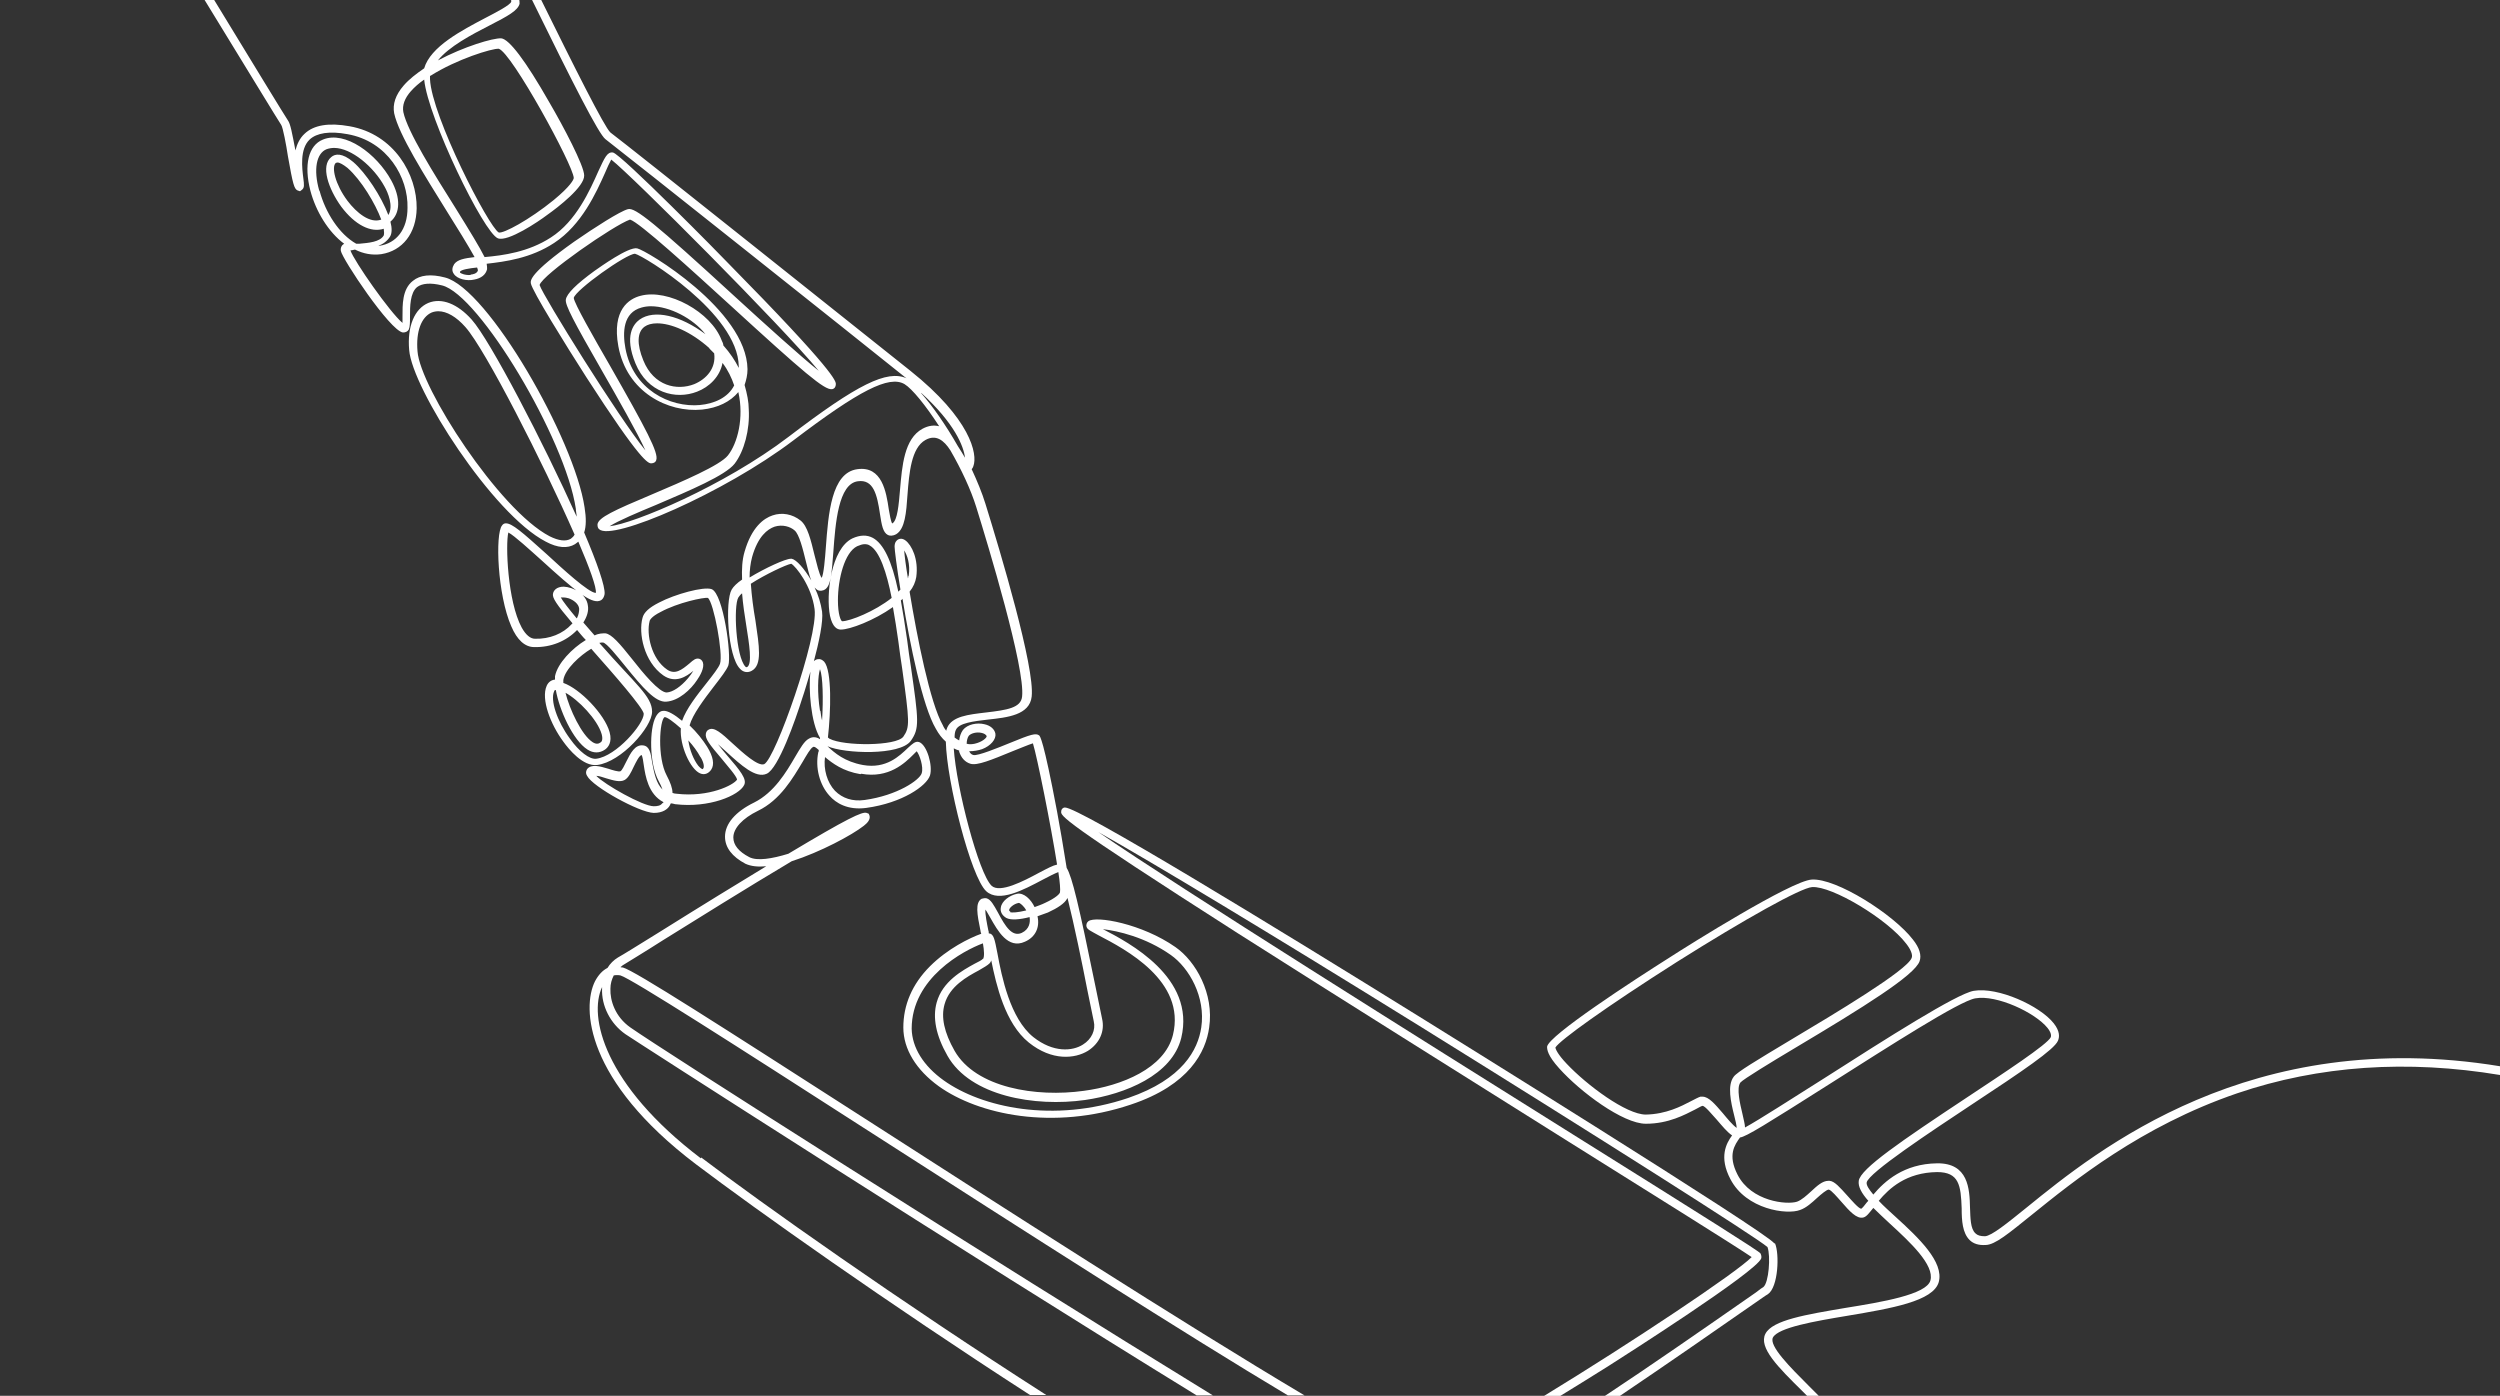 <svg width="600" height="335" viewBox="0 0 600 335" fill="none" xmlns="http://www.w3.org/2000/svg">
<rect x="0" y="0" width="600" height="335" fill="#333333" stroke="none"/>
<g clip-path="url(#clip0_1785_444)">
<path d="M425.801 298.401C424.801 296.201 342.901 245.401 342.101 244.901C304.401 221.501 259.001 193.801 255.601 193.801C255.101 193.801 254.701 194.201 254.701 194.701C254.501 195.801 254.401 196.701 297.101 224.001C321.301 239.401 351.801 258.501 376.301 273.901C398.001 287.501 416.901 299.301 420.401 301.701C416.801 305.401 391.601 322.201 370.601 335.001H374.501C378.401 332.601 382.301 330.201 386.101 327.801C389.701 325.501 421.601 305.201 422.701 302.001C422.801 301.601 422.701 301.201 422.501 300.801C421.901 300.101 410.301 292.801 377.401 272.201C340.701 249.201 283.401 213.301 263.601 199.701C276.601 207.001 304.501 223.801 341.101 246.501C383.101 272.601 421.601 297.001 424.201 299.301C425.001 301.501 424.501 307.901 423.201 308.901C423.001 309.001 422.401 309.401 421.401 310.201C407.901 319.601 395.801 328.001 385.201 335.001H388.801C399.901 327.501 411.601 319.401 422.501 311.801C423.501 311.101 424.101 310.701 424.301 310.601C426.801 308.901 427.101 300.901 426.001 298.401H425.801Z" fill="white"/>
<path d="M168.201 278C144.901 260.3 141.201 243.9 144.501 236.9C144.501 237 144.501 237.1 144.501 237.2C144.301 241.4 146.501 245.7 150.101 248.2C151.201 249 231.701 300.8 287.201 334.9H291.101C238.101 302.4 158.701 251.8 151.301 246.6C147.601 244 146.401 240.1 146.501 237.3C146.501 236.1 146.801 235.1 147.301 234.1C147.801 234 148.401 234 148.901 234.1C151.601 234.9 177.301 251.4 207.001 270.5C248.401 297.1 284.501 320.2 309.101 334.9H313.101C283.801 317.5 239.201 288.8 208.101 268.8C172.601 246 152.401 233 149.501 232.2C149.301 232.2 149.101 232.2 148.901 232.1C149.101 232 149.301 231.8 149.401 231.7C150.501 231 154.201 228.8 159.201 225.6C166.601 221 179.401 213 190.001 206.7C196.901 204.5 204.501 200.4 207.301 198.2C208.201 197.5 208.901 196.7 208.701 195.8L208.501 195.3L208.001 195.1C207.001 194.7 203.401 196.4 189.201 204.9C185.301 206.1 181.701 206.7 179.801 205.7C177.301 204.4 176.001 202.8 176.001 201C176.001 198.8 178.201 196.4 181.901 194.6C187.301 192 190.301 186.7 192.601 182.9C193.601 181.2 194.501 179.6 195.101 179.3C195.401 179.1 195.701 179.3 196.501 180C196.501 180.2 196.501 180.4 196.401 180.5C195.601 184.2 196.701 188.4 199.101 191C200.601 192.7 203.401 194.5 207.901 193.9C216.601 192.7 222.401 188.6 223.201 186.1C223.901 183.8 222.501 178.8 220.601 178.1C219.701 177.8 219.001 178.5 217.901 179.5C215.901 181.4 212.701 184.6 207.101 183.6C202.701 182.8 200.301 180.7 198.601 179.1C202.701 180.9 216.001 181.4 218.601 177.8C220.701 174.8 220.501 173.1 218.601 159.9C218.301 158 218.001 155.9 217.701 153.5C217.201 150 216.701 146.9 216.201 144.1C216.301 144 216.501 143.9 216.601 143.7C218.401 154.7 221.401 169.5 224.601 174.9C225.301 176.2 226.101 177.2 227.001 178C227.201 187.6 233.001 210.5 236.701 213.9C239.801 216.7 245.601 213.6 250.301 211.1C251.601 210.4 253.201 209.6 254.001 209.3C254.401 211.8 254.501 213.6 254.401 214.1C254.401 214.5 253.401 215.5 250.801 216.7C250.001 217.1 249.101 217.4 248.301 217.7C247.401 215.8 245.701 214.2 244.101 214.5C242.201 214.9 240.401 216.3 240.201 217.8C240.001 218.8 240.501 219.7 241.501 220.3C242.601 220.9 244.801 220.7 247.101 220.1C247.301 221.3 247.101 223 245.201 223.9C242.901 224.9 241.301 222.4 239.501 219C238.501 217.2 237.801 215.9 236.801 215.6C236.401 215.5 236.001 215.6 235.601 215.7C234.001 216.6 234.501 219.4 235.301 223.3C235.301 223.6 235.401 223.8 235.501 224.1C232.701 225.1 227.401 227.7 223.201 231.9C218.901 236.2 216.801 241.2 216.801 246.6C216.801 251.8 219.901 256.8 225.301 260.7C234.801 267.5 252.701 271.4 271.401 265.1C285.501 260.4 289.401 252.4 290.201 246.6C291.401 238.5 287.001 230.7 282.101 227.3C274.101 221.7 263.001 219.7 261.201 221.1C260.801 221.4 260.601 222 260.801 222.5C261.001 223.1 261.701 223.4 263.701 224.5C270.001 227.8 284.701 235.4 281.501 248.4C279.501 256.4 269.201 260.6 260.101 261.8C248.701 263.4 234.201 261.1 229.101 252.2C226.601 247.8 225.801 244.1 226.701 241C227.901 236.7 232.101 234.4 234.901 232.9C236.101 232.2 237.001 231.7 237.501 231.2C237.701 231 237.801 230.8 237.901 230.5C239.101 236.4 241.201 245.6 246.901 250.2C252.501 254.7 258.001 254.1 261.101 252.2C263.901 250.4 265.201 247.5 264.501 244.5C264.201 243 263.601 240.1 262.901 236.7C258.901 217.1 257.301 210.4 256.001 208.3C255.301 203.8 254.301 198 253.701 194.8C250.401 177.3 249.601 176.7 249.401 176.5C248.601 175.9 247.501 176.2 242.401 178.3C239.701 179.4 234.601 181.5 233.601 181.2C233.101 181.1 232.801 180.7 232.601 180.3C233.701 180.3 234.801 180.1 235.701 179.8C237.801 179 239.101 177.4 238.901 176.1C238.701 175 237.701 174.1 236.201 173.8C234.501 173.4 232.201 173.8 231.101 175.2C230.601 175.9 230.301 176.8 230.201 177.7C229.801 177.5 229.501 177.3 229.101 177C229.101 176.2 229.201 175.6 229.401 175.2C230.101 173.5 233.701 173.1 237.101 172.7C241.801 172.2 247.101 171.6 247.601 167.2C248.401 160.2 240.101 132.5 236.501 120.9C235.701 118.3 234.501 115.4 233.201 112.6C233.401 112.4 233.501 112.2 233.601 111.9C234.701 109 232.901 100.5 218.501 89C206.801 79.7 150.801 35 146.501 31.8C145.101 30.6 137.701 15.8 129.801 -0.2H127.601C137.501 20 143.701 32.2 145.301 33.4C149.501 36.6 205.601 81.2 217.301 90.6C217.401 90.6 217.501 90.8 217.601 90.8C212.901 88.7 205.801 92.2 189.301 104.8C173.701 116.7 152.001 125.7 146.301 126.3C148.301 125 153.301 122.9 157.401 121.2C165.601 117.7 174.101 114.1 176.301 111.3C178.601 108.3 180.001 103.1 179.701 98.2C179.701 96.5 179.301 94.5 178.701 92.4C179.101 91.2 179.401 90 179.401 88.6C179.201 74.4 155.001 60 152.901 59.6C150.801 59.2 144.001 64.1 142.701 65C138.301 68.2 136.001 70.5 135.801 71.9C135.601 73.2 137.601 77 144.601 89.2C148.101 95.3 153.001 103.9 154.901 108.1C148.601 100.4 130.301 71 129.501 68.4C130.201 65.9 147.401 54 151.201 52.7C153.401 53.3 166.101 64.9 175.301 73.3C192.901 89.4 197.901 93.7 199.701 93.4C200.301 93.3 200.601 92.8 200.601 92.2C200.601 91.5 200.601 89.4 174.601 63C173.601 61.9 149.001 36.9 147.101 36.6C145.701 36.4 145.101 37.9 143.601 41.1C141.601 45.6 138.301 53.1 132.201 57C126.801 60.5 120.801 61.3 116.301 61.7C115.101 59.3 112.901 55.7 109.301 49.9C104.201 41.8 97.801 31.6 96.801 26.9C96.501 25.3 97.101 23.6 98.601 21.9C99.501 20.9 100.501 20 101.801 19.1C102.701 28.3 116.101 55.9 119.501 57.2C121.901 58.1 129.201 53.2 131.301 51.6C134.001 49.7 140.301 44.8 140.201 42.1C140.201 39.8 135.201 30.3 131.801 24.5C126.101 14.5 122.201 9.4 120.301 9.2C118.301 9.1 111.301 11.2 105.101 14.5C107.701 11.2 113.201 8.3 117.501 6.1C122.001 3.8 124.301 2.5 124.701 0.9C124.701 0.6 124.701 0.1 124.501 -0.6H122.501C122.701 -0.1 122.701 0.2 122.701 0.4C122.501 1.2 119.001 3 116.501 4.3C110.801 7.3 103.301 11.2 101.801 16.4C99.901 17.7 98.201 19 96.901 20.5C94.901 22.8 94.201 25 94.601 27.2C95.701 32.3 101.901 42.1 107.301 50.8C109.701 54.6 112.401 59 113.901 61.7C111.401 62 109.801 62.3 109.001 63.4C108.501 64.2 108.401 65 108.901 65.7C109.701 67 112.101 67.5 113.801 67.1C115.501 66.8 116.601 65.9 116.901 64.6C116.901 64.3 116.901 63.8 116.801 63.3C121.201 62.8 127.401 62 133.001 58.3C139.601 54 143.101 46.2 145.201 41.5C145.701 40.3 146.301 39 146.701 38.3C151.601 42.1 187.601 78.2 196.501 89C192.101 85.5 183.601 77.8 176.501 71.3C157.001 53.4 152.401 49.7 150.701 50.2C148.801 50.7 142.701 54.6 137.801 58C127.101 65.6 127.301 67.3 127.401 68C127.701 69.8 135.701 82.7 140.701 90.5C153.901 111 155.601 111.2 156.301 111.2C156.901 111.2 157.401 110.9 157.501 110.4C158.101 108.7 155.201 103.2 146.301 87.6C142.501 81 137.801 72.8 137.701 71.5C138.101 69.6 150.301 60.9 152.401 60.9C154.501 61.4 177.101 75.2 177.301 87.9C177.301 88 177.301 88.2 177.301 88.3C176.401 86.5 175.201 84.7 173.601 82.9C173.601 82.5 173.401 82.1 173.201 81.7C170.701 74.9 160.301 69.2 153.701 71C151.001 71.7 146.801 74.3 148.401 83.1C150.401 94.1 160.301 99.1 168.501 98.3C172.301 97.9 175.301 96.4 177.201 94.1C178.601 100.3 177.001 106.4 174.701 109.3C172.801 111.7 163.901 115.5 156.601 118.6C147.101 122.6 143.701 124.2 143.401 125.8C143.401 126.2 143.401 126.7 143.801 127C146.801 130 173.801 118.3 190.401 105.7C206.201 93.7 213.401 90 217.101 92.2C218.901 93.3 222.101 97.2 225.401 102.3C224.201 102 222.901 102.1 221.401 102.9C217.001 105.3 216.501 111.8 216.001 117.6C215.701 121.1 215.401 124.8 214.201 125.6C214.201 125.6 214.201 125.6 214.101 125.6C213.801 125.1 213.501 123.4 213.301 122.2C212.701 118.1 211.701 111.8 205.801 112.6C199.501 113.4 198.801 123.4 198.201 131.4C198.001 134.1 197.701 137.8 197.201 138.7C196.601 137.9 196.001 135.2 195.501 133.3C194.601 129.6 193.801 126.2 192.101 124.9C190.201 123.4 187.701 122.9 185.401 123.7C183.301 124.4 180.401 126.5 178.701 132.4C178.101 134.4 178.001 136.7 178.101 139.1C176.901 139.9 176.001 140.8 175.601 141.5C174.001 144.2 174.601 157.5 177.601 160.5C178.401 161.4 179.501 161.5 180.401 161C183.001 159.6 182.201 155.1 181.301 148.9C180.801 146.1 180.401 143 180.201 140.1C183.601 137.9 188.701 135.5 189.901 135.3C191.001 135.9 194.801 140.7 195.501 146.2C196.401 152.8 186.101 182.1 183.401 183.4C181.901 184 178.201 180.6 175.901 178.5C173.101 175.9 171.401 174.4 170.101 175.1C169.701 175.3 169.501 175.6 169.401 176.1C169.201 177.3 170.301 178.7 173.201 182.1C174.501 183.7 176.801 186.3 176.901 187.1C176.101 188.4 170.201 191.4 162.401 190.5C162.001 190.5 161.701 190.4 161.401 190.3C161.401 189.2 160.901 187.8 160.001 186.1C157.701 181.8 158.301 172.8 159.501 172.1C160.101 172.1 161.601 173.2 163.401 174.8C163.101 179 165.701 184.6 168.001 185.6C169.101 186.1 170.101 185.6 170.701 184.7C171.501 183.5 171.201 181.6 169.701 179.2C168.701 177.6 167.201 175.7 165.501 174.1C166.201 171.5 169.001 167.8 171.301 164.8C173.001 162.6 174.401 160.8 174.801 159.7C175.601 157.3 173.601 142.5 170.801 141.4C168.901 140.7 162.001 142.6 158.201 144.6C155.801 145.8 154.501 147 154.201 148.3C153.201 151.9 154.501 158.8 159.201 162.1C162.101 164.1 164.701 162.4 166.401 161C166.101 161.5 165.701 162.1 165.101 162.8C163.401 164.8 161.501 166.1 160.001 166.2C158.201 166.2 154.301 161.5 151.801 158.3C148.701 154.4 146.801 152.2 145.301 152C144.601 152 143.701 152 142.701 152.5C141.801 151.5 140.901 150.4 140.001 149.4C140.901 148 141.301 146.6 141.101 145.4C140.801 142.5 137.501 140.9 135.301 140.8C133.601 140.8 132.801 141.7 132.701 142.6C132.601 143.5 133.401 144.9 137.401 149.6C137.401 149.6 137.301 149.7 137.201 149.8C135.101 152.1 131.901 153.4 128.401 153.3C127.301 153.3 126.201 152.4 125.201 150.6C121.801 144.3 121.301 130.6 122.001 127.8C123.401 128.5 127.201 132 130.001 134.5C137.901 141.7 141.801 144.9 143.901 144.2C144.301 144.1 144.901 143.7 145.101 142.6C145.301 140.8 143.301 135.1 140.201 127.8C140.701 126.3 140.701 124.3 140.301 121.8C137.901 105.5 117.101 69.2 106.801 66.6C103.401 65.7 100.801 66 99.101 67.4C96.501 69.4 96.601 73.2 96.601 76C96.601 76.5 96.601 77.1 96.601 77.5C93.601 75 85.001 62.7 84.101 60.1C84.301 60.1 84.701 60 85.201 59.9C87.201 60.9 89.301 61.3 91.501 61C96.601 60.2 99.901 56 100.001 50C100.101 41.9 94.601 32.2 83.901 30.3C78.901 29.4 75.301 30 73.101 32.1C71.901 33.2 71.301 34.6 70.901 36.1C70.101 31.9 69.701 29.7 69.101 28.9C68.601 28.2 60.301 14.6 51.101 -0.5H48.801C58.301 15 67.001 29.3 67.501 30C67.901 30.6 68.701 34.8 69.101 37.5C70.301 44.3 70.601 45.3 71.401 45.7L72.001 45.9L72.401 45.6C73.101 45.1 73.001 44.4 72.801 42.8C72.501 40.4 71.901 35.8 74.301 33.5C76.001 31.9 79.101 31.4 83.401 32.2C93.001 33.9 98.001 42.6 97.801 49.9C97.801 55 95.201 58.4 91.001 59C91.001 59 90.901 59 90.801 59C91.901 58.6 92.901 57.9 93.601 56.8C94.101 56 94.101 54.7 93.701 53.2C96.101 51.2 96.201 47.5 93.901 43.3C90.401 36.9 82.801 31.3 77.501 33.5C74.001 34.9 72.901 39.6 74.501 45.8C75.801 50.7 78.801 55.7 82.601 58.5C82.401 58.6 82.201 58.8 82.101 58.9C81.901 59.2 81.701 59.6 81.801 60.2C82.101 62.1 93.601 79.4 96.701 79.8C97.301 79.8 97.801 79.6 98.101 79.1C98.401 78.4 98.401 77.3 98.401 75.9C98.401 73.6 98.401 70.3 100.101 68.9C101.301 68 103.301 67.8 106.101 68.5C115.001 70.7 135.701 105.3 138.201 122.1C138.201 122.7 138.401 123.4 138.401 124C130.401 106.2 117.601 81.6 113.201 76.7C109.801 72.9 106.001 71.4 102.801 72.7C99.501 74.1 97.701 78.3 98.201 84C98.901 93.2 118.201 123.4 131.001 130C133.801 131.5 136.201 131.7 138.001 130.6C138.301 130.4 138.501 130.2 138.801 130C141.501 136.3 143.201 141 143.001 142.3C141.301 142.3 135.001 136.5 131.201 133C125.201 127.6 122.901 125.6 121.401 125.6C121.001 125.6 120.701 125.8 120.501 126.1C118.801 128.1 119.401 142.8 122.701 150.3C124.101 153.6 126.001 155.3 128.201 155.3C132.201 155.4 135.901 153.9 138.501 151.2C139.101 151.9 139.801 152.8 140.601 153.6C137.301 155.6 133.801 159.2 133.201 162.3C133.201 162.5 133.201 162.8 133.201 163.1C132.301 163.2 131.601 163.7 131.201 164.6C129.801 167.8 132.101 173.8 135.201 178C136.501 179.8 139.901 184 143.301 183.6C149.101 182.9 156.501 174.5 156.501 170.8C156.501 167.1 152.501 164.2 144.001 154.5C144.001 154.5 143.901 154.3 143.801 154.3C144.201 154.2 144.501 154.2 144.701 154.2C145.601 154.3 148.201 157.6 150.001 159.8C154.301 165.1 157.301 168.6 159.901 168.4C162.901 168.2 165.801 165.5 167.301 163.2C168.001 162.2 169.101 160.3 168.701 159C168.501 158.4 168.101 158.2 167.801 158.1C167.001 157.9 166.401 158.4 165.501 159.2C163.601 160.8 162.001 162 160.101 160.7C156.301 158.1 155.101 152.2 155.901 149.1C155.901 148.9 156.301 148 158.501 146.9C162.701 144.6 169.001 143.3 169.901 143.5C171.301 144.6 173.601 157 172.801 159.3C172.501 160.2 171.101 162 169.601 163.9C167.301 166.8 164.701 170.1 163.701 173C161.901 171.5 160.201 170.5 159.201 170.6C158.701 170.6 158.001 170.9 157.401 172C155.801 174.9 155.801 183.3 158.101 187.5C158.501 188.2 158.801 188.9 159.001 189.5C157.501 188 157.001 185.6 156.501 182.9C156.201 180.8 155.901 179.1 154.401 178.9C152.401 178.6 151.301 180.8 150.301 182.8C149.901 183.6 149.301 184.9 148.901 185.1C148.501 185.3 146.901 184.8 146.001 184.5C144.001 183.9 141.901 183.3 140.901 184.6C140.801 184.8 140.401 185.4 140.901 186.2C142.201 188.8 153.401 195 156.901 195.1C159.101 195.1 160.201 194.2 160.701 193.4C160.801 193.2 160.901 193 161.001 192.8C161.301 192.8 161.601 192.9 162.001 193C170.201 194 177.401 190.9 178.601 188.4C179.301 187 177.701 185 174.501 181.3C173.801 180.5 173.001 179.5 172.301 178.6C173.001 179.2 173.701 179.9 174.401 180.5C177.801 183.6 181.401 186.9 184.001 185.7C186.801 184.5 190.901 172.8 192.501 167.7C193.201 165.7 193.801 163.5 194.501 161.2C194.001 165.3 194.601 173.5 196.801 177.1C196.801 177.1 196.801 177.3 196.801 177.4C196.001 176.9 195.101 176.7 194.101 177.3C193.001 177.9 192.101 179.5 190.801 181.7C188.701 185.3 185.801 190.2 181.001 192.6C176.501 194.8 174.001 197.7 174.001 200.8C174.001 203.4 175.701 205.6 178.901 207.3C180.201 207.9 181.901 208.1 183.901 207.9C177.301 211.9 168.801 217.1 158.101 223.8C153.101 226.9 149.401 229.2 148.301 229.8C147.301 230.4 146.401 231.3 145.801 232.3C144.601 232.9 143.601 234 142.801 235.5C139.601 241.9 140.501 259.3 167.001 279.4C181.401 290.3 213.101 312.8 247.201 334.8H251.101C215.801 312.2 182.501 288.6 168.301 277.8L168.201 278ZM242.501 218.8C242.101 218.6 242.201 218.4 242.201 218.4C242.201 217.9 243.301 216.9 244.501 216.7C244.801 216.7 245.701 217.4 246.301 218.5C244.301 219 242.801 219.1 242.401 218.9L242.501 218.8ZM235.901 230.1C235.701 230.4 234.701 230.9 233.901 231.3C231.001 232.9 226.201 235.5 224.801 240.6C223.801 244.2 224.601 248.5 227.401 253.4C232.901 263.1 248.401 265.7 260.401 264C270.101 262.6 281.301 258 283.501 249.1C287.001 234.6 270.901 226.2 264.701 223C268.201 223.4 274.901 224.9 281.001 229.2C285.401 232.3 289.401 239.3 288.301 246.6C287.501 251.9 283.901 259 270.801 263.5C252.801 269.6 235.601 265.8 226.501 259.3C221.601 255.8 218.901 251.4 218.801 246.9C218.801 234.7 231.301 228.1 235.901 226.4C236.201 228.1 236.301 229.7 235.901 230.2V230.1ZM256.201 215.5C257.801 221.9 259.801 231.6 260.901 237.3C261.601 240.8 262.201 243.6 262.501 245.1C263.001 247.2 262.001 249.4 259.901 250.7C257.401 252.3 252.801 252.7 248.001 248.9C242.401 244.4 240.401 234.3 239.401 228.9C238.701 225.3 238.501 224.1 237.301 224C237.301 223.8 237.301 223.5 237.201 223.3C236.901 221.8 236.401 219.4 236.501 218.3C236.901 218.8 237.301 219.7 237.701 220.3C239.401 223.3 241.901 227.9 246.001 226C248.501 224.9 249.601 222.6 249.001 219.9C249.901 219.6 250.701 219.3 251.501 219C253.901 217.9 255.501 216.8 256.101 215.7L256.201 215.5ZM232.501 176.6C233.001 176 234.401 175.6 235.601 175.9C236.101 176 236.701 176.3 236.801 176.7C236.801 177.1 235.701 178.1 233.901 178.5C233.401 178.6 232.701 178.7 232.001 178.5C232.001 177.8 232.201 177 232.501 176.6ZM230.201 180.1C230.201 180.2 230.201 180.3 230.201 180.4C230.701 181.9 231.601 182.9 232.901 183.3C234.501 183.8 237.901 182.4 243.001 180.3C244.801 179.6 246.901 178.7 247.901 178.4C248.901 181.6 252.201 198 253.701 207.5C252.701 207.7 251.401 208.4 249.301 209.5C245.601 211.5 240.001 214.4 238.001 212.6C234.901 209.7 229.501 189 228.901 179.6C229.301 179.8 229.701 180 230.101 180.1H230.201ZM103.301 18.2C109.601 14.2 118.101 11.6 119.701 11.7C122.801 12.6 137.601 39.7 137.701 42.7C137.701 43.1 136.901 44.7 132.901 48C127.001 52.8 120.801 56.1 119.701 55.8C117.301 54.5 103.601 27.9 103.201 19C103.201 18.7 103.201 18.5 103.201 18.2H103.301ZM113.001 66C111.601 66.1 110.501 65.6 110.401 65.4C110.401 65.4 110.401 65.4 110.401 65.2C110.701 64.7 112.601 64.4 114.501 64.2C114.601 64.5 114.701 64.7 114.701 64.9C114.501 65.7 113.301 65.9 112.901 65.9L113.001 66ZM170.201 83.6C170.601 84 171.001 84.4 171.401 84.8C171.901 88.4 169.501 91 166.601 92.2C162.501 93.8 156.901 92.7 154.401 86.5C152.801 82.6 152.901 79.7 154.701 78.4C155.401 77.9 156.401 77.6 157.701 77.6C161.001 77.6 165.701 79.5 170.301 83.6H170.201ZM168.101 97.2C160.701 97.9 151.901 93.4 150.101 83.6C149.401 79.8 149.501 75 154.001 73.8C154.701 73.6 155.501 73.5 156.201 73.5C160.701 73.5 166.301 76.4 169.301 80.2C163.301 75.7 157.001 74.2 153.501 76.7C152.001 77.8 149.801 80.6 152.501 87.2C155.401 94.3 162.201 96 167.301 94C170.201 92.9 172.801 90.4 173.401 87.1C174.701 88.8 175.601 90.7 176.201 92.5C174.701 95.5 171.301 96.9 168.001 97.2H168.101ZM179.301 160.1C179.201 160.1 179.101 160.2 178.901 160C176.601 157.6 176.001 145.4 177.201 143.4C177.401 143.1 177.701 142.7 178.101 142.4C178.301 145 178.701 147.6 179.101 150.1C179.801 154.5 180.601 159.4 179.301 160.1ZM189.901 134.1C189.901 134.1 189.901 134.1 189.801 134.1C188.501 134.1 183.701 136.3 179.901 138.6C179.901 136.9 180.101 135.2 180.501 133.7C181.901 128.7 184.201 127 185.901 126.4C187.801 125.8 189.701 126.4 190.701 127.3C191.801 128.2 192.701 131.8 193.401 134.7C193.901 136.6 194.201 138.1 194.701 139.3C193.001 136.4 191.101 134.3 190.001 134.1H189.901ZM76.601 45.7C75.201 40.7 75.901 36.8 78.401 35.8C79.001 35.6 79.601 35.5 80.201 35.5C84.301 35.5 89.701 40 92.301 44.8C93.101 46.2 94.501 49.5 93.201 51.6C91.501 47.1 87.801 41.5 84.801 38.9C82.101 36.6 80.401 36.9 79.501 37.7C76.901 39.8 78.801 45.3 81.901 49.6C85.201 54 89.001 55.9 92.101 54.9C92.201 55.6 92.201 56.2 92.101 56.5C91.201 58.1 88.401 58.3 86.201 58.5C86.001 58.5 85.801 58.5 85.501 58.5C81.401 56.2 78.101 51 76.701 45.8L76.601 45.7ZM91.501 52.7C88.801 53.7 85.601 51.1 83.401 48.2C80.401 44.2 79.501 40 80.601 39.1C80.701 39.1 80.801 39 81.001 39C81.501 39 82.401 39.5 83.401 40.3C86.701 43.2 90.101 48.9 91.501 52.7ZM137.001 129.3C135.801 130 134.101 129.8 131.901 128.7C119.801 122.4 100.801 93 100.201 84.3C99.801 79.6 101.101 76.1 103.601 75C104.101 74.8 104.701 74.7 105.201 74.7C107.201 74.7 109.501 76 111.701 78.5C116.501 83.9 130.301 111 137.901 128.3C137.701 128.7 137.401 129 137.001 129.3ZM138.401 148.4C136.501 146.1 135.001 144.2 134.601 143.4C134.901 143.4 135.501 143.3 136.501 143.6C137.601 144 138.901 144.9 139.001 146.1C139.001 146.7 138.901 147.5 138.501 148.3L138.401 148.4ZM154.501 171.3C154.501 173.8 147.901 181.5 143.101 182.1C141.501 182.3 139.001 180.4 136.801 177.3C133.701 173.1 132.001 168 133.001 165.9C133.001 165.8 133.101 165.6 133.401 165.6C134.201 170.3 137.501 177.7 141.001 179.9C142.401 180.8 143.901 180.8 145.201 179.9C145.901 179.4 147.001 178.2 146.301 175.7C145.101 171.4 139.201 165.3 135.201 163.9C135.201 163.6 135.201 163.4 135.201 163.2C135.601 160.6 139.201 157.3 141.901 155.7C142.101 155.9 142.301 156.2 142.501 156.4C147.201 161.7 154.301 169.8 154.501 171.3ZM135.601 166.2C138.801 167.9 143.401 172.7 144.401 176.2C144.801 177.7 144.301 178.1 144.101 178.2C143.701 178.5 143.101 178.7 142.201 178.1C139.601 176.4 136.701 170.3 135.701 166.2H135.601ZM168.201 181.8C169.001 183.2 169.001 184.1 168.801 184.4C168.701 184.6 168.601 184.6 168.601 184.6C168.601 184.6 168.201 184.5 167.601 183.8C166.501 182.4 165.501 180 165.201 177.7C166.401 179 167.401 180.4 168.101 181.7L168.201 181.8ZM159.001 192.7C158.601 193.4 157.701 193.5 156.901 193.5C154.301 193.5 145.101 188.3 143.101 186.2C143.801 186.2 144.801 186.6 145.501 186.8C147.201 187.3 148.801 187.8 149.901 187.2C150.801 186.7 151.401 185.5 152.101 184C152.601 183 153.401 181.3 154.001 181.2C154.201 181.6 154.401 182.7 154.501 183.6C154.901 186.3 155.601 190.6 159.201 192.5C159.201 192.5 159.201 192.7 159.101 192.8L159.001 192.7ZM206.701 185.7C213.301 186.9 217.201 183.1 219.201 181.1C219.501 180.8 219.801 180.5 220.001 180.3C220.701 181.1 221.701 184.1 221.201 185.6C220.701 187.2 215.401 190.9 207.501 192C204.601 192.4 202.201 191.6 200.401 189.8C198.501 187.8 197.601 184.6 198.001 181.7C199.801 183.2 202.301 185.1 206.501 185.8L206.701 185.7ZM218.001 138.2C218.001 138.4 218.001 138.6 217.901 138.8C217.401 135.8 217.101 133.4 217.001 132.1C217.701 133.2 218.501 135.3 218.101 138.2H218.001ZM221.101 94.3C229.101 101.6 231.301 107.1 231.601 109.9C231.601 109.9 231.601 109.8 231.501 109.7C231.101 109 230.501 108 229.901 107.1C227.001 102 223.701 97.3 221.101 94.4V94.3ZM195.201 159.2C196.601 154 197.601 149.1 197.301 146.8C197.001 144.8 196.401 142.8 195.501 141C195.801 141.3 196.101 141.6 196.401 141.7C196.701 141.8 197.401 141.9 198.101 141.4C199.401 140.4 199.601 137.7 200.001 132.5C200.501 125.6 201.201 116.1 205.901 115.5C209.601 115 210.501 118.6 211.201 123.4C211.601 126 211.901 127.8 213.101 128.4C213.501 128.6 214.201 128.7 215.101 128.2C217.201 126.9 217.501 123.1 217.801 118.7C218.201 113.5 218.701 107.5 222.101 105.6C224.601 104.2 226.501 105.6 228.101 108.1C230.701 112.6 233.001 117.5 234.301 121.7C237.101 130.7 246.101 160.4 245.301 167.2C245.001 169.9 241.701 170.4 236.601 171C232.401 171.5 228.501 171.9 227.301 174.7C227.301 174.9 227.101 175.1 227.101 175.4C226.801 175 226.501 174.6 226.301 174.1C223.201 168.7 220.101 152.9 218.301 142C219.201 140.9 219.701 139.7 219.901 138.5C220.501 134.2 218.801 130.8 217.301 129.7C216.501 129.1 215.801 129.3 215.501 129.5C215.201 129.7 214.701 130.1 214.701 131.2C214.701 131.9 215.201 136 216.101 141.5C215.901 141.7 215.801 141.8 215.601 142C214.001 134.4 212.001 130.5 209.501 129.1C208.001 128.3 206.401 128.4 204.601 129.2C199.401 131.7 198.201 142.8 199.201 147.8C199.801 150.5 200.901 151.1 201.801 151.1C204.001 151.1 209.801 148.9 214.301 145.7C214.801 148.4 215.201 151.2 215.601 153.9C215.901 156.3 216.201 158.4 216.501 160.3C218.301 173.3 218.401 174.5 216.801 176.8C215.101 179.1 202.501 179.1 199.101 177.3C199.001 177.3 198.901 177.1 198.701 177C199.401 170.8 199.701 161 197.801 158.8C197.401 158.4 196.901 158.1 196.401 158.2C195.801 158.2 195.301 158.6 194.901 159.2H195.201ZM214.001 143.5C210.001 146.7 204.001 149.1 202.101 149.1C201.801 149 201.101 147.5 201.101 144.1C201.101 138.9 202.701 132.6 205.701 131.1C206.401 130.8 207.001 130.6 207.501 130.6C208.001 130.6 208.401 130.7 208.701 130.9C211.101 132.2 212.801 137.4 214.001 143.5ZM196.801 170.6C196.101 166.2 196.301 162.1 196.801 160.6C197.501 162.4 197.601 167.8 197.301 172.9C197.101 172.2 197.001 171.4 196.901 170.6H196.801Z" fill="white"/>
<path d="M600.001 255.899C540.201 246.099 503.401 275.999 486.401 289.799C481.701 293.599 478.001 296.599 476.401 296.699C475.301 296.699 474.601 296.499 474.101 295.999C472.901 294.899 472.901 292.399 472.801 289.799C472.701 285.299 472.401 279.099 464.901 279.199C456.901 279.299 452.301 283.499 449.601 286.699C448.601 285.499 447.901 284.499 448.001 283.799C448.401 281.499 463.401 271.599 473.201 265.099C485.501 256.999 493.001 251.899 493.901 249.799C494.301 248.899 494.401 247.499 492.901 245.599C489.601 241.399 479.501 236.799 473.701 237.799C469.601 238.499 452.801 249.199 438.101 258.599C430.501 263.399 422.101 268.799 418.801 270.599C418.801 269.899 418.501 268.799 418.201 267.399C417.601 264.899 416.701 261.099 417.701 259.799C418.401 258.999 424.801 255.099 431.001 251.399C447.101 241.799 459.501 234.099 460.701 230.699C461.201 229.299 460.701 227.499 459.101 225.499C454.501 219.499 440.701 210.699 434.801 211.099C429.901 211.399 405.501 226.699 400.701 229.799C392.001 235.299 371.701 248.499 371.301 251.199C371.301 251.899 371.401 253.299 374.201 256.399C379.201 261.999 389.501 269.699 395.001 269.699C400.501 269.699 404.401 267.499 406.801 266.299C407.601 265.899 408.201 265.499 408.601 265.399C409.201 265.399 410.901 267.499 412.001 268.699C413.301 270.199 414.501 271.699 415.701 272.499C414.301 274.399 412.501 277.699 415.301 282.999C419.101 290.299 428.901 291.599 432.001 290.399C433.501 289.899 434.901 288.599 436.101 287.499C437.101 286.599 438.401 285.499 438.901 285.499C439.501 285.599 441.001 287.399 441.901 288.399C443.901 290.699 445.601 292.599 447.201 292.199C448.001 291.999 448.601 291.099 449.601 289.899C450.801 291.099 452.101 292.299 453.601 293.699C458.401 298.099 464.301 303.599 463.301 307.299C462.401 310.699 451.601 312.499 442.901 313.899C433.501 315.499 425.401 316.799 423.701 320.099C422.001 323.399 426.701 328.099 432.701 333.999C433.101 334.399 433.401 334.699 433.801 335.099H436.601C435.801 334.299 434.901 333.399 434.101 332.599C429.601 328.099 424.501 322.999 425.501 320.999C426.801 318.599 435.501 317.099 443.301 315.799C454.001 313.999 464.001 312.299 465.301 307.699C466.601 302.899 460.501 297.099 455.001 292.099C453.601 290.799 452.101 289.499 450.901 288.199C453.401 285.199 457.501 281.399 464.901 281.299C470.201 281.299 470.601 284.499 470.801 289.999C470.801 292.999 471.001 295.899 472.701 297.599C473.601 298.499 474.901 298.899 476.501 298.799C478.801 298.799 482.101 295.999 487.701 291.499C497.501 283.599 513.801 270.299 536.901 262.399C556.601 255.699 577.801 254.299 600.001 257.999V255.999V255.899ZM413.501 267.199C411.601 264.999 410.101 263.199 408.601 263.199C407.101 263.199 408.301 263.199 408.101 263.199C407.501 263.399 406.801 263.799 405.801 264.299C403.501 265.499 399.901 267.399 395.001 267.499C390.301 267.499 380.801 260.399 376.001 255.299C373.801 252.999 373.301 251.699 373.301 251.399C374.301 249.699 385.401 241.699 402.401 230.899C418.901 220.499 432.201 213.099 434.901 212.899C439.701 212.599 453.001 220.599 457.501 226.499C458.601 227.899 459.101 229.199 458.801 229.899C457.701 232.899 440.301 243.299 429.901 249.499C421.401 254.599 416.901 257.299 416.101 258.399C414.501 260.499 415.401 264.499 416.201 267.699C416.501 268.799 416.801 270.199 416.801 270.699C415.801 269.999 414.501 268.399 413.501 267.199ZM448.101 288.499C447.601 289.199 446.901 289.999 446.701 290.099C446.101 290.099 444.301 287.999 443.401 286.999C441.501 284.899 440.301 283.499 439.101 283.399C439.101 283.399 438.901 283.399 438.801 283.399C437.401 283.399 436.101 284.599 434.701 285.899C433.601 286.899 432.401 287.999 431.301 288.399C428.901 289.199 420.301 288.399 417.001 281.899C414.601 277.199 416.301 274.799 417.601 272.999C419.101 272.799 423.901 269.799 439.201 260.099C453.101 251.299 470.301 240.199 474.101 239.599C479.201 238.699 488.401 242.999 491.401 246.699C491.901 247.299 492.401 248.199 492.201 248.899C491.501 250.599 480.801 257.599 472.201 263.299C456.201 273.899 446.501 280.499 446.101 283.399C445.901 284.799 446.801 286.399 448.401 288.199C448.401 288.199 448.301 288.299 448.201 288.399L448.101 288.499Z" fill="white"/>
</g>
<defs>
<clipPath id="clip0_1785_444">
<rect width="600" height="335" fill="white"/>
</clipPath>
</defs>
</svg>
